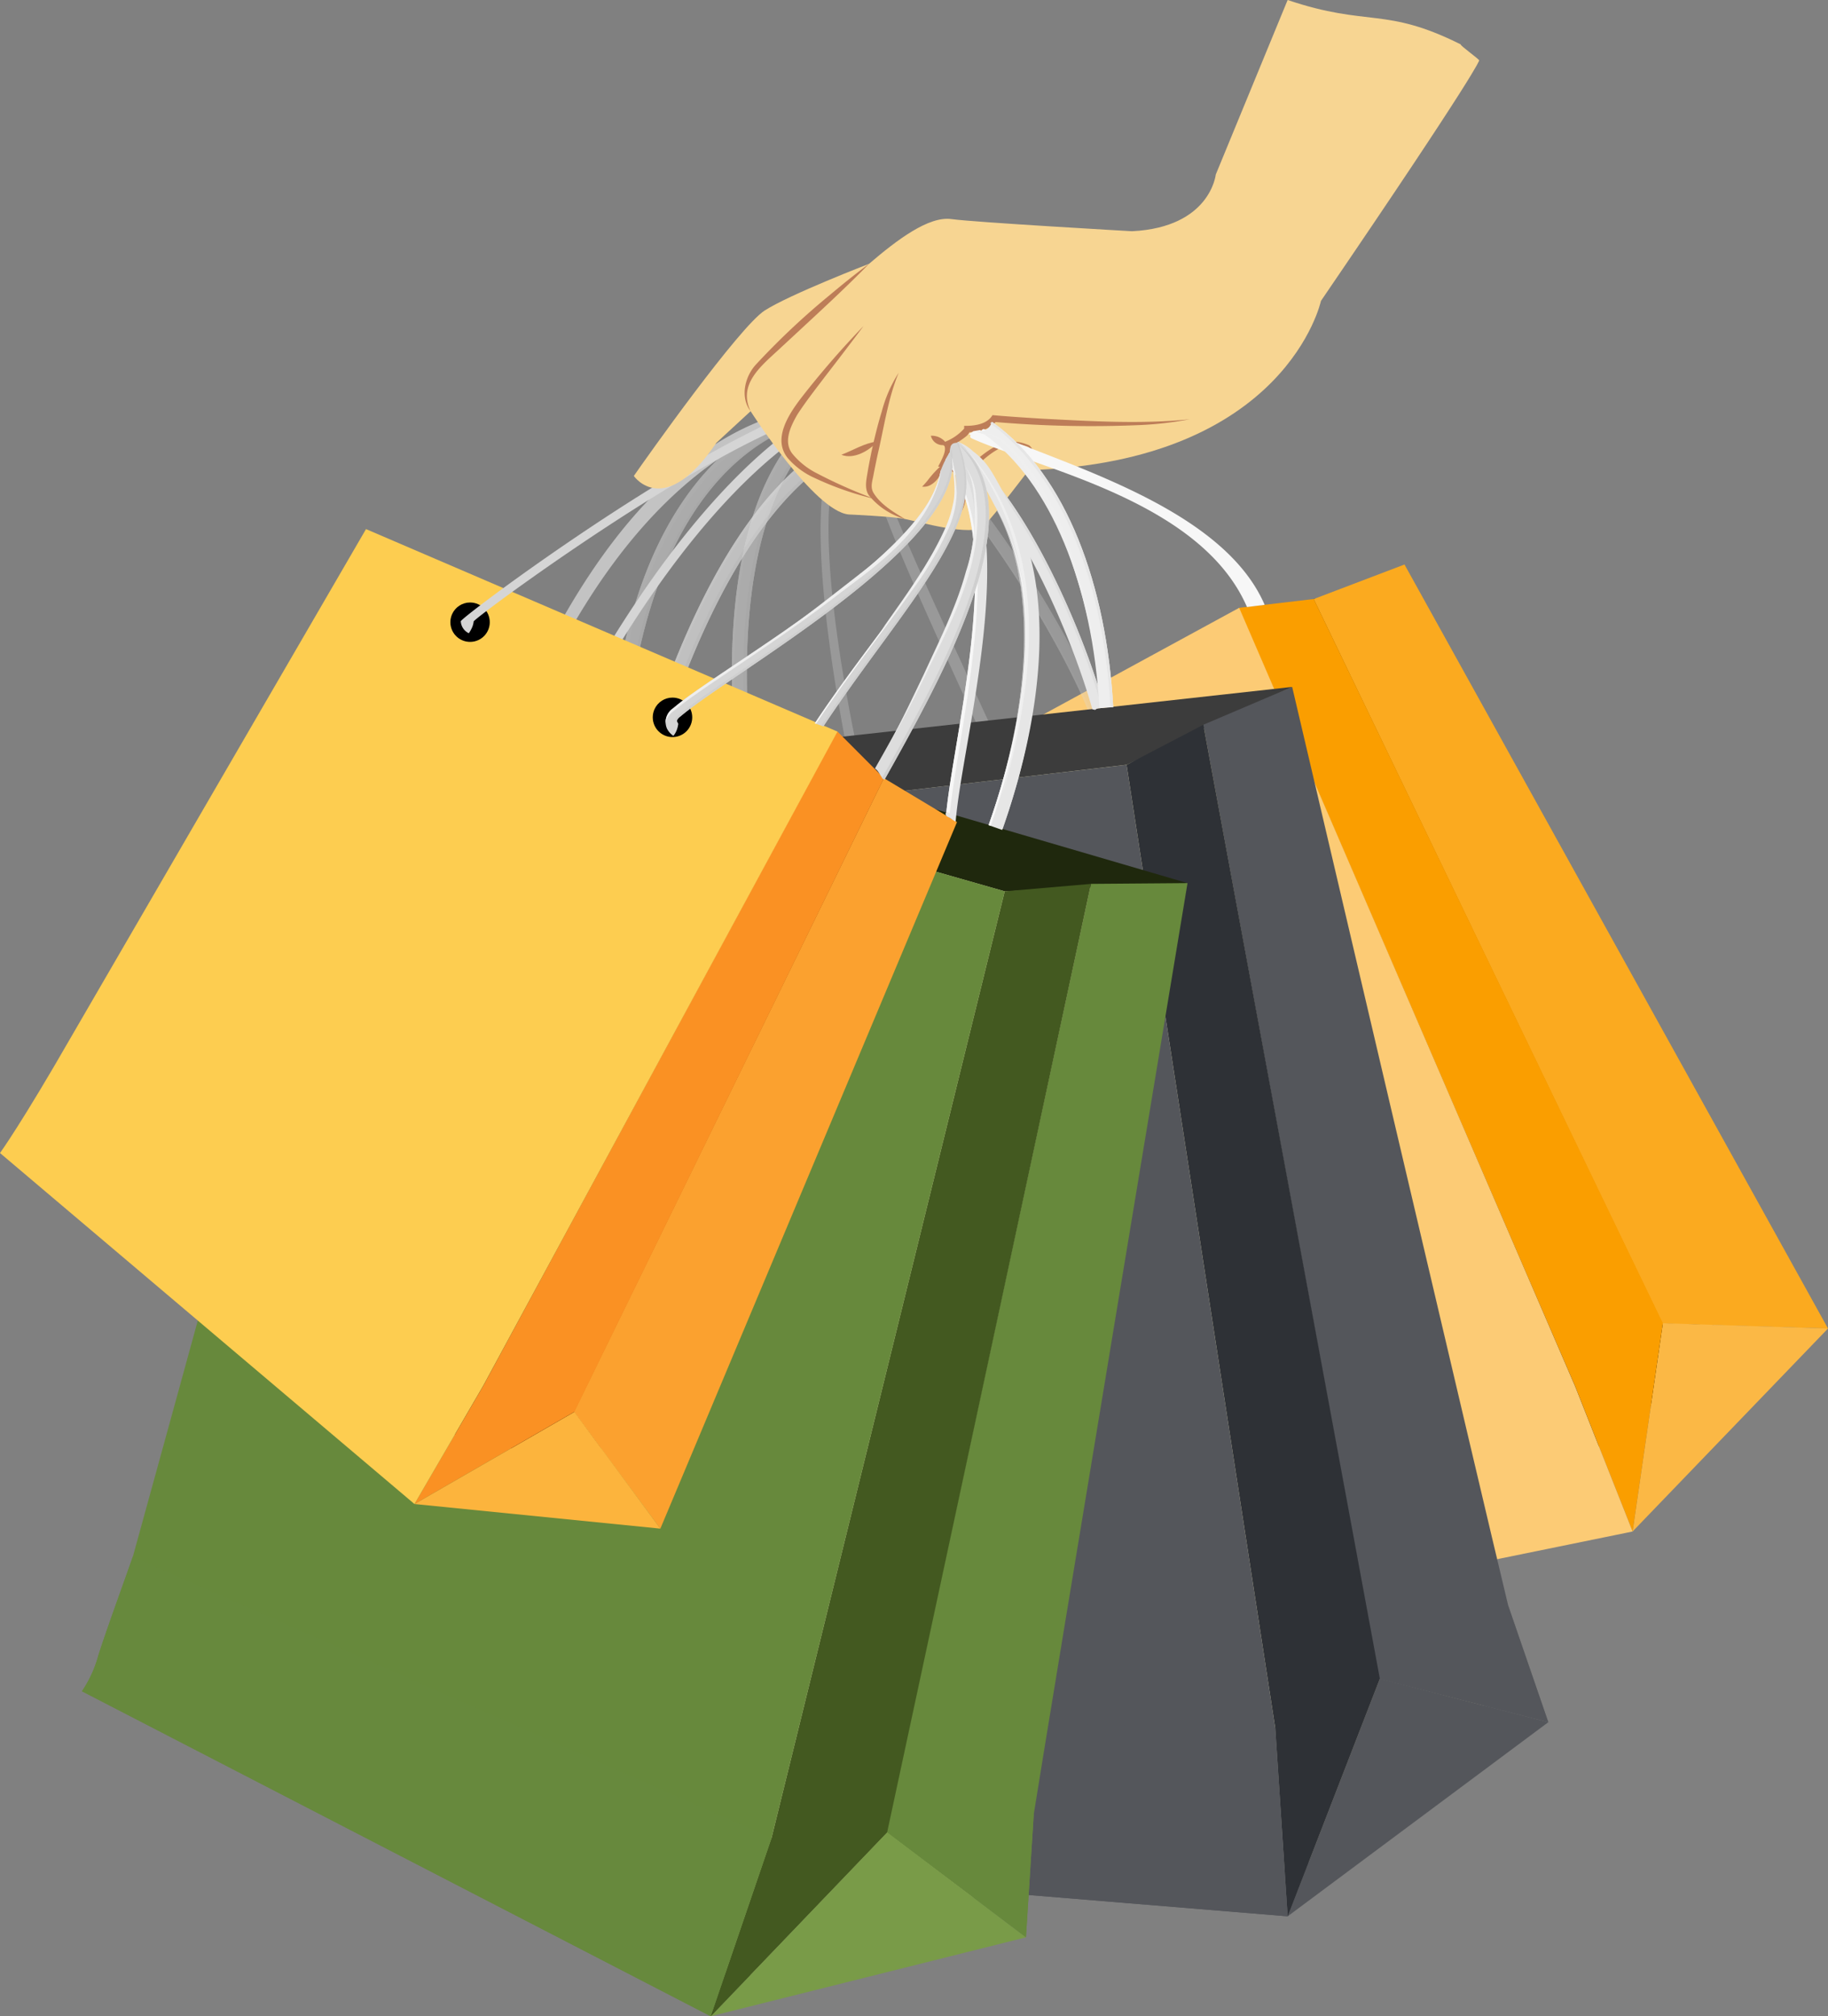 <svg xmlns="http://www.w3.org/2000/svg" xmlns:xlink="http://www.w3.org/1999/xlink" width="269.143" height="296.742" viewBox="0 0 269.143 296.742">
  <rect x="0" y="0" width="269.143" height="296.742" fill="#808080" stroke="none"/>
  <defs>
    <clipPath id="clip-path">
      <rect id="Rectangle_72" data-name="Rectangle 72" width="269.143" height="296.742" fill="rgba(0,0,0,0)"/>
    </clipPath>
    <clipPath id="clip-path-3">
      <rect id="Rectangle_23" data-name="Rectangle 23" width="21.106" height="51.722" fill="rgba(0,0,0,0)"/>
    </clipPath>
    <clipPath id="clip-path-4">
      <path id="Path_112" data-name="Path 112" d="M392.785,178.26l-10.9,1.1-13.548,8.67,51.748,118.951L438.5,292.617l5.621-15.691Z" transform="translate(-368.333 -178.26)" fill="rgba(0,0,0,0)"/>
    </clipPath>
    <linearGradient id="linear-gradient" x1="-1.219" y1="1.474" x2="-1.216" y2="1.474" gradientUnits="objectBoundingBox">
      <stop offset="0"/>
      <stop offset="1"/>
    </linearGradient>
    <clipPath id="clip-path-6">
      <path id="Path_117" data-name="Path 117" d="M329.705,218.283a3.311,3.311,0,1,0,1.509-.366,3.31,3.31,0,0,0-1.509.366" transform="translate(-327.901 -217.917)" fill="rgba(0,0,0,0)"/>
    </clipPath>
    <linearGradient id="linear-gradient-2" x1="-15.278" y1="18.634" x2="-15.231" y2="18.634" gradientUnits="objectBoundingBox">
      <stop offset="0" stop-color="#ad86db"/>
      <stop offset="0.168" stop-color="#010607"/>
      <stop offset="0.264" stop-color="#cf1922"/>
      <stop offset="0.396" stop-color="#d0202a"/>
      <stop offset="0.542" stop-color="#cb040f"/>
      <stop offset="0.626" stop-color="#ca020d"/>
      <stop offset="0.718" stop-color="#a67ad8"/>
      <stop offset="0.791" stop-color="#ad86db"/>
      <stop offset="1"/>
    </linearGradient>
    <clipPath id="clip-path-7">
      <path id="Path_118" data-name="Path 118" d="M329.843,218.467a3.215,3.215,0,1,0,1.47-.357,3.215,3.215,0,0,0-1.47.357" transform="translate(-328.09 -218.11)" fill="rgba(0,0,0,0)"/>
    </clipPath>
    <linearGradient id="linear-gradient-3" x1="-15.739" y1="19.165" x2="-15.69" y2="19.165" gradientUnits="objectBoundingBox">
      <stop offset="0" stop-color="#fff"/>
      <stop offset="0.168" stop-color="#030c0d"/>
      <stop offset="0.264" stop-color="#a67ad8"/>
      <stop offset="0.396" stop-color="#b18adc"/>
      <stop offset="0.542" stop-color="#925dcf"/>
      <stop offset="0.626" stop-color="#d53740"/>
      <stop offset="0.718" stop-color="#cf805d"/>
      <stop offset="0.791" stop-color="#fff"/>
      <stop offset="1"/>
    </linearGradient>
    <clipPath id="clip-path-8">
      <path id="Path_119" data-name="Path 119" d="M330.131,218.888a3,3,0,1,0,1.369-.332,3.011,3.011,0,0,0-1.369.332" transform="translate(-328.49 -218.556)" fill="rgba(0,0,0,0)"/>
    </clipPath>
    <linearGradient id="linear-gradient-4" x1="-17.549" y1="21.56" x2="-17.495" y2="21.56" xlink:href="#linear-gradient-3"/>
    <clipPath id="clip-path-9">
      <path id="Path_120" data-name="Path 120" d="M330.432,219.22a2.822,2.822,0,1,0,1.29-.314,2.829,2.829,0,0,0-1.29.314" transform="translate(-328.89 -218.906)" fill="rgba(0,0,0,0)"/>
    </clipPath>
    <linearGradient id="linear-gradient-5" x1="-19.233" y1="23.658" x2="-19.174" y2="23.658" xlink:href="#linear-gradient"/>
    <clipPath id="clip-path-10">
      <path id="Path_121" data-name="Path 121" d="M261.008,252.747a3.312,3.312,0,1,0,1.509-.366,3.307,3.307,0,0,0-1.509.366" transform="translate(-259.204 -252.381)" fill="rgba(0,0,0,0)"/>
    </clipPath>
    <linearGradient id="linear-gradient-6" x1="-12.038" y1="16.999" x2="-11.991" y2="16.999" xlink:href="#linear-gradient-2"/>
    <clipPath id="clip-path-11">
      <path id="Path_122" data-name="Path 122" d="M261.148,252.931a3.217,3.217,0,1,0,1.468-.356,3.215,3.215,0,0,0-1.468.356" transform="translate(-259.394 -252.575)" fill="rgba(0,0,0,0)"/>
    </clipPath>
    <linearGradient id="linear-gradient-7" x1="-12.405" y1="17.482" x2="-12.356" y2="17.482" xlink:href="#linear-gradient-3"/>
    <clipPath id="clip-path-12">
      <path id="Path_123" data-name="Path 123" d="M261.435,253.353a3.006,3.006,0,1,0,1.369-.332,3.011,3.011,0,0,0-1.369.332" transform="translate(-259.795 -253.021)" fill="rgba(0,0,0,0)"/>
    </clipPath>
    <linearGradient id="linear-gradient-8" x1="-13.845" y1="19.663" x2="-13.791" y2="19.663" xlink:href="#linear-gradient-3"/>
    <clipPath id="clip-path-13">
      <path id="Path_124" data-name="Path 124" d="M261.735,253.683a2.822,2.822,0,1,0,1.29-.314,2.83,2.83,0,0,0-1.29.314" transform="translate(-260.194 -253.369)" fill="rgba(0,0,0,0)"/>
    </clipPath>
    <linearGradient id="linear-gradient-9" x1="-15.181" y1="21.568" x2="-15.122" y2="21.568" xlink:href="#linear-gradient"/>
    <clipPath id="clip-path-15">
      <rect id="Rectangle_35" data-name="Rectangle 35" width="45.161" height="65.702" fill="rgba(0,0,0,0)"/>
    </clipPath>
    <clipPath id="clip-path-16">
      <rect id="Rectangle_36" data-name="Rectangle 36" width="38.672" height="52.3" fill="rgba(0,0,0,0)"/>
    </clipPath>
    <clipPath id="clip-path-17">
      <path id="Path_133" data-name="Path 133" d="M184.116,226.963l.478,2.934L185.8,374.641l99.6,10.34,27.39-24.422L276.373,214.051Z" transform="translate(-184.116 -214.051)" fill="rgba(0,0,0,0)"/>
    </clipPath>
    <linearGradient id="linear-gradient-10" x1="-0.62" y1="1.101" x2="-0.616" y2="1.101" gradientUnits="objectBoundingBox">
      <stop offset="0" stop-color="#b7ad70"/>
      <stop offset="1" stop-color="#d5cea6"/>
    </linearGradient>
    <clipPath id="clip-path-19">
      <path id="Path_142" data-name="Path 142" d="M287.221,248.141a2.387,2.387,0,1,0,.583-.072,2.385,2.385,0,0,0-.583.072" transform="translate(-285.413 -248.069)" fill="rgba(0,0,0,0)"/>
    </clipPath>
    <linearGradient id="linear-gradient-11" x1="-19.842" y1="25.736" x2="-19.772" y2="25.736" gradientUnits="objectBoundingBox">
      <stop offset="0" stop-color="#6b91a3"/>
      <stop offset="0.168" stop-color="#010607"/>
      <stop offset="0.264" stop-color="#264a56"/>
      <stop offset="0.396" stop-color="#2d525f"/>
      <stop offset="0.542" stop-color="#1a3a43"/>
      <stop offset="0.626" stop-color="#183740"/>
      <stop offset="0.718" stop-color="#5e8597"/>
      <stop offset="0.791" stop-color="#6b91a3"/>
      <stop offset="1"/>
    </linearGradient>
    <clipPath id="clip-path-20">
      <path id="Path_143" data-name="Path 143" d="M287.307,248.278a2.318,2.318,0,1,0,.567-.07,2.318,2.318,0,0,0-.567.07" transform="translate(-285.55 -248.208)" fill="rgba(0,0,0,0)"/>
    </clipPath>
    <linearGradient id="linear-gradient-12" x1="-20.44" y1="26.478" x2="-20.367" y2="26.478" gradientUnits="objectBoundingBox">
      <stop offset="0" stop-color="#fff"/>
      <stop offset="0.168" stop-color="#030c0d"/>
      <stop offset="0.264" stop-color="#5f8698"/>
      <stop offset="0.396" stop-color="#7095a8"/>
      <stop offset="0.542" stop-color="#416979"/>
      <stop offset="0.626" stop-color="#3e6575"/>
      <stop offset="0.718" stop-color="#e3eef4"/>
      <stop offset="0.791" stop-color="#fff"/>
      <stop offset="1"/>
    </linearGradient>
    <clipPath id="clip-path-21">
      <path id="Path_144" data-name="Path 144" d="M287.479,248.59a2.165,2.165,0,1,0,.528-.065,2.169,2.169,0,0,0-.528.065" transform="translate(-285.835 -248.525)" fill="rgba(0,0,0,0)"/>
    </clipPath>
    <linearGradient id="linear-gradient-13" x1="-24.139" y1="31.473" x2="-24.054" y2="31.473" xlink:href="#linear-gradient-12"/>
    <clipPath id="clip-path-23">
      <path id="Path_146" data-name="Path 146" d="M187.826,264.339a2.387,2.387,0,1,0,.583-.072,2.386,2.386,0,0,0-.583.072" transform="translate(-186.019 -264.267)" fill="rgba(0,0,0,0)"/>
    </clipPath>
    <linearGradient id="linear-gradient-14" x1="-12.877" y1="24.582" x2="-12.807" y2="24.582" xlink:href="#linear-gradient-11"/>
    <clipPath id="clip-path-24">
      <path id="Path_147" data-name="Path 147" d="M187.913,264.476a2.319,2.319,0,1,0,.568-.07,2.344,2.344,0,0,0-.568.07" transform="translate(-186.158 -264.406)" fill="rgba(0,0,0,0)"/>
    </clipPath>
    <linearGradient id="linear-gradient-15" x1="-13.271" y1="25.291" x2="-13.199" y2="25.291" xlink:href="#linear-gradient-12"/>
    <clipPath id="clip-path-25">
      <path id="Path_148" data-name="Path 148" d="M188.085,264.787a2.164,2.164,0,1,0,.528-.065,2.171,2.171,0,0,0-.528.065" transform="translate(-186.439 -264.722)" fill="rgba(0,0,0,0)"/>
    </clipPath>
    <linearGradient id="linear-gradient-16" x1="-15.7" y1="30.054" x2="-15.615" y2="30.054" xlink:href="#linear-gradient-12"/>
    <clipPath id="clip-path-27">
      <rect id="Rectangle_47" data-name="Rectangle 47" width="43.665" height="73.995" fill="rgba(0,0,0,0)"/>
    </clipPath>
    <clipPath id="clip-path-28">
      <rect id="Rectangle_48" data-name="Rectangle 48" width="57.163" height="59.369" fill="rgba(0,0,0,0)"/>
    </clipPath>
    <clipPath id="clip-path-29">
      <path id="Path_158" data-name="Path 158" d="M96.934,220.92,42.379,354.995l87.961,47.851,34.677-12.008,22.73-149.245L97.621,218.028Z" transform="translate(-42.379 -218.028)" fill="rgba(0,0,0,0)"/>
    </clipPath>
    <linearGradient id="linear-gradient-17" x1="0.081" y1="0.992" x2="0.083" y2="0.992" xlink:href="#linear-gradient-10"/>
    <clipPath id="clip-path-31">
      <path id="Path_167" data-name="Path 167" d="M243.859,267.522a2.388,2.388,0,1,0,2.715-2.007,2.412,2.412,0,0,0-.358-.027,2.384,2.384,0,0,0-2.357,2.034" transform="translate(-243.831 -265.488)" fill="rgba(0,0,0,0)"/>
    </clipPath>
    <linearGradient id="linear-gradient-18" x1="-21.785" y1="31.594" x2="-21.696" y2="31.594" xlink:href="#linear-gradient-11"/>
    <clipPath id="clip-path-32">
      <path id="Path_168" data-name="Path 168" d="M243.994,267.6a2.315,2.315,0,1,0,2.288-1.975,2.32,2.32,0,0,0-2.288,1.975" transform="translate(-243.968 -265.627)" fill="rgba(0,0,0,0)"/>
    </clipPath>
    <linearGradient id="linear-gradient-19" x1="-22.431" y1="32.501" x2="-22.339" y2="32.501" xlink:href="#linear-gradient-12"/>
    <clipPath id="clip-path-33">
      <path id="Path_169" data-name="Path 169" d="M244.275,267.779a2.169,2.169,0,1,0,2.142-1.845,2.17,2.17,0,0,0-2.142,1.845" transform="translate(-244.251 -265.934)" fill="rgba(0,0,0,0)"/>
    </clipPath>
    <linearGradient id="linear-gradient-20" x1="-23.167" y1="31.788" x2="-23.071" y2="31.788" xlink:href="#linear-gradient-12"/>
    <clipPath id="clip-path-35">
      <path id="Path_171" data-name="Path 171" d="M145.878,244.247a2.388,2.388,0,1,0,2.715-2.007,2.453,2.453,0,0,0-.357-.026,2.386,2.386,0,0,0-2.358,2.034" transform="translate(-145.851 -242.213)" fill="rgba(0,0,0,0)"/>
    </clipPath>
    <linearGradient id="linear-gradient-21" x1="-13.009" y1="33.745" x2="-12.919" y2="33.745" xlink:href="#linear-gradient-11"/>
    <clipPath id="clip-path-36">
      <path id="Path_172" data-name="Path 172" d="M146.016,244.326a2.32,2.32,0,1,0,2.638-1.949,2.364,2.364,0,0,0-.35-.026,2.317,2.317,0,0,0-2.288,1.975" transform="translate(-145.989 -242.351)" fill="rgba(0,0,0,0)"/>
    </clipPath>
    <linearGradient id="linear-gradient-22" x1="-13.397" y1="34.71" x2="-13.304" y2="34.71" xlink:href="#linear-gradient-12"/>
    <clipPath id="clip-path-37">
      <path id="Path_173" data-name="Path 173" d="M146.294,244.5a2.171,2.171,0,1,0,2.144-1.844,2.171,2.171,0,0,0-2.144,1.844" transform="translate(-146.27 -242.659)" fill="rgba(0,0,0,0)"/>
    </clipPath>
    <linearGradient id="linear-gradient-23" x1="-13.844" y1="33.949" x2="-13.749" y2="33.949" xlink:href="#linear-gradient-12"/>
    <clipPath id="clip-path-39">
      <rect id="Rectangle_59" data-name="Rectangle 59" width="66.377" height="61.144" fill="rgba(0,0,0,0)"/>
    </clipPath>
    <clipPath id="clip-path-40">
      <path id="Path_178" data-name="Path 178" d="M128.815,325.241l19.9,4.9,13.865-4.639,40.158-88.92-6.677-6.918-13.327-4.635Z" transform="translate(-128.815 -225.034)" fill="rgba(0,0,0,0)"/>
    </clipPath>
    <linearGradient id="linear-gradient-24" x1="-0.291" y1="1.714" x2="-0.287" y2="1.714" xlink:href="#linear-gradient"/>
    <clipPath id="clip-path-42">
      <path id="Path_183" data-name="Path 183" d="M197.059,211.925a2.906,2.906,0,1,0,2.642-1.694,2.9,2.9,0,0,0-2.642,1.694" transform="translate(-196.793 -210.231)" fill="rgba(0,0,0,0)"/>
    </clipPath>
    <linearGradient id="linear-gradient-25" x1="-12.761" y1="25.048" x2="-12.696" y2="25.048" gradientUnits="objectBoundingBox">
      <stop offset="0" stop-color="#ad85db"/>
      <stop offset="0.168" stop-color="#010607"/>
      <stop offset="0.264" stop-color="#a2a2a2"/>
      <stop offset="0.396" stop-color="#a5a5a5"/>
      <stop offset="0.542" stop-color="#9a9a9a"/>
      <stop offset="0.626" stop-color="#999"/>
      <stop offset="0.718" stop-color="#a67ad7"/>
      <stop offset="0.791" stop-color="#ad85db"/>
      <stop offset="1"/>
    </linearGradient>
    <clipPath id="clip-path-43">
      <path id="Path_184" data-name="Path 184" d="M197.219,212.044a2.818,2.818,0,1,0,2.565-1.647,2.825,2.825,0,0,0-2.565,1.647" transform="translate(-196.961 -210.397)" fill="rgba(0,0,0,0)"/>
    </clipPath>
    <linearGradient id="linear-gradient-26" x1="-13.145" y1="25.763" x2="-13.077" y2="25.763" gradientUnits="objectBoundingBox">
      <stop offset="0" stop-color="#fff"/>
      <stop offset="0.168" stop-color="#030c0d"/>
      <stop offset="0.264" stop-color="#a67ad7"/>
      <stop offset="0.396" stop-color="#b08adc"/>
      <stop offset="0.542" stop-color="#925dcf"/>
      <stop offset="0.626" stop-color="#aeaeae"/>
      <stop offset="0.718" stop-color="#cf805d"/>
      <stop offset="0.791" stop-color="#fff"/>
      <stop offset="1"/>
    </linearGradient>
    <clipPath id="clip-path-44">
      <path id="Path_185" data-name="Path 185" d="M197.551,212.3a2.639,2.639,0,1,0,2.4-1.537,2.641,2.641,0,0,0-2.4,1.537" transform="translate(-197.31 -210.763)" fill="rgba(0,0,0,0)"/>
    </clipPath>
    <linearGradient id="linear-gradient-27" x1="-12.451" y1="24.905" x2="-12.387" y2="24.905" xlink:href="#linear-gradient-26"/>
    <clipPath id="clip-path-45">
      <path id="Path_186" data-name="Path 186" d="M197.888,212.544a2.478,2.478,0,1,0,2.256-1.446,2.481,2.481,0,0,0-2.256,1.446" transform="translate(-197.661 -211.098)" fill="rgba(0,0,0,0)"/>
    </clipPath>
    <linearGradient id="linear-gradient-28" x1="-12.869" y1="25.836" x2="-12.803" y2="25.836" xlink:href="#linear-gradient"/>
    <clipPath id="clip-path-46">
      <path id="Path_187" data-name="Path 187" d="M136.034,183.271a2.9,2.9,0,1,0,2.64-1.7,2.9,2.9,0,0,0-2.64,1.7" transform="translate(-135.767 -181.575)" fill="rgba(0,0,0,0)"/>
    </clipPath>
    <linearGradient id="linear-gradient-29" x1="-8.768" y1="26.853" x2="-8.703" y2="26.853" xlink:href="#linear-gradient-25"/>
    <clipPath id="clip-path-47">
      <path id="Path_188" data-name="Path 188" d="M136.192,183.389a2.818,2.818,0,1,0,2.565-1.647,2.824,2.824,0,0,0-2.565,1.647" transform="translate(-135.933 -181.742)" fill="rgba(0,0,0,0)"/>
    </clipPath>
    <linearGradient id="linear-gradient-30" x1="-9.038" y1="27.616" x2="-8.97" y2="27.616" xlink:href="#linear-gradient-26"/>
    <clipPath id="clip-path-48">
      <path id="Path_189" data-name="Path 189" d="M136.524,183.646a2.64,2.64,0,1,0,2.4-1.537,2.64,2.64,0,0,0-2.4,1.537" transform="translate(-136.283 -182.109)" fill="rgba(0,0,0,0)"/>
    </clipPath>
    <linearGradient id="linear-gradient-31" x1="-8.553" y1="26.695" x2="-8.489" y2="26.695" xlink:href="#linear-gradient-26"/>
    <clipPath id="clip-path-49">
      <path id="Path_190" data-name="Path 190" d="M136.861,183.89a2.48,2.48,0,1,0,2.257-1.446,2.48,2.48,0,0,0-2.257,1.446" transform="translate(-136.633 -182.444)" fill="rgba(0,0,0,0)"/>
    </clipPath>
    <linearGradient id="linear-gradient-32" x1="-8.844" y1="27.691" x2="-8.778" y2="27.691" xlink:href="#linear-gradient"/>
  </defs>
  <g id="Group_142" data-name="Group 142" clip-path="url(#clip-path)">
    <g id="Group_42" data-name="Group 42">
      <g id="Group_41" data-name="Group 41" clip-path="url(#clip-path)">
        <g id="Group_40" data-name="Group 40" transform="translate(127.265 61.109)" opacity="0.3">
          <g id="Group_39" data-name="Group 39">
            <g id="Group_38" data-name="Group 38" clip-path="url(#clip-path-3)">
              <path id="Path_111" data-name="Path 111" d="M263.015,126.9c.243-.063.487-.12.732-.174a7.462,7.462,0,0,1-.3-1.6c-.38.068-.76.142-1.139.227-5.619,1.247,3.175,19.7,17.7,51.5l1.687-.5C267.677,145.664,258.79,128,263.015,126.9" transform="translate(-260.594 -125.129)" fill="#d5d5d5"/>
            </g>
          </g>
        </g>
      </g>
    </g>
    <g id="Group_44" data-name="Group 44" transform="translate(179.881 87.056)">
      <g id="Group_43" data-name="Group 43" clip-path="url(#clip-path-4)">
        <rect id="Rectangle_25" data-name="Rectangle 25" width="126.652" height="149.175" transform="translate(-52.709 27.427) rotate(-27.49)" fill="url(#linear-gradient)"/>
      </g>
    </g>
    <path id="Path_113" data-name="Path 113" d="M396.029,175.21l51.357,106.632,24.38.721L409.411,170.119Z" transform="translate(-202.623 -87.039)" fill="#fbaa1f"/>
    <path id="Path_114" data-name="Path 114" d="M492.2,429.42l28.769-29.873-24.316-.782Z" transform="translate(-251.829 -204.022)" fill="#fbb845"/>
    <path id="Path_115" data-name="Path 115" d="M386.931,185.561l-2.432-5.042-10.982,1.294-.066.046L423,296.421l8.447,21.337L435.9,287.1Z" transform="translate(-191.071 -92.36)" fill="#fa9e00"/>
    <g id="Group_46" data-name="Group 46">
      <g id="Group_45" data-name="Group 45" clip-path="url(#clip-path)">
        <path id="Path_116" data-name="Path 116" d="M218.72,224.344l75.633-41.171,49.479,114.606,8.447,21.337-89.3,18.242s-1.626-5.81-8-21.632c-1.14-2.829-36.261-91.381-36.261-91.381" transform="translate(-111.905 -93.718)" fill="#fccb75"/>
      </g>
    </g>
    <g id="Group_48" data-name="Group 48" transform="translate(160.135 106.423)">
      <g id="Group_47" data-name="Group 47" clip-path="url(#clip-path-6)">
        <rect id="Rectangle_27" data-name="Rectangle 27" width="10.359" height="10.299" transform="translate(-3.96 2.901) rotate(-39.727)" fill="url(#linear-gradient-2)"/>
      </g>
    </g>
    <g id="Group_50" data-name="Group 50" transform="translate(160.227 106.517)">
      <g id="Group_49" data-name="Group 49" clip-path="url(#clip-path-7)">
        <rect id="Rectangle_28" data-name="Rectangle 28" width="10.065" height="10.006" transform="matrix(0.769, -0.639, 0.639, 0.769, -3.848, 2.818)" fill="url(#linear-gradient-3)"/>
      </g>
    </g>
    <g id="Group_52" data-name="Group 52" transform="translate(160.423 106.735)">
      <g id="Group_51" data-name="Group 51" clip-path="url(#clip-path-8)">
        <rect id="Rectangle_29" data-name="Rectangle 29" width="9.055" height="8.87" transform="translate(-3.041 1.341) rotate(-27.134)" fill="url(#linear-gradient-4)"/>
      </g>
    </g>
    <g id="Group_54" data-name="Group 54" transform="translate(160.618 106.906)">
      <g id="Group_53" data-name="Group 53" clip-path="url(#clip-path-9)">
        <rect id="Rectangle_30" data-name="Rectangle 30" width="8.283" height="8.066" transform="translate(-2.531 0.875) rotate(-22.321)" fill="url(#linear-gradient-5)"/>
      </g>
    </g>
    <g id="Group_56" data-name="Group 56" transform="translate(126.586 123.254)">
      <g id="Group_55" data-name="Group 55" clip-path="url(#clip-path-10)">
        <rect id="Rectangle_31" data-name="Rectangle 31" width="10.36" height="10.299" transform="matrix(0.769, -0.639, 0.639, 0.769, -3.961, 2.9)" fill="url(#linear-gradient-6)"/>
      </g>
    </g>
    <g id="Group_58" data-name="Group 58" transform="translate(126.679 123.349)">
      <g id="Group_57" data-name="Group 57" clip-path="url(#clip-path-11)">
        <rect id="Rectangle_32" data-name="Rectangle 32" width="10.066" height="10.007" transform="translate(-3.848 2.818) rotate(-39.727)" fill="url(#linear-gradient-7)"/>
      </g>
    </g>
    <g id="Group_60" data-name="Group 60" transform="translate(126.874 123.566)">
      <g id="Group_59" data-name="Group 59" clip-path="url(#clip-path-12)">
        <rect id="Rectangle_33" data-name="Rectangle 33" width="9.054" height="8.869" transform="matrix(0.89, -0.456, 0.456, 0.89, -3.042, 1.34)" fill="url(#linear-gradient-8)"/>
      </g>
    </g>
    <g id="Group_62" data-name="Group 62" transform="translate(127.07 123.736)">
      <g id="Group_61" data-name="Group 61" clip-path="url(#clip-path-13)">
        <rect id="Rectangle_34" data-name="Rectangle 34" width="8.284" height="8.067" transform="translate(-2.532 0.875) rotate(-22.321)" fill="url(#linear-gradient-9)"/>
      </g>
    </g>
    <g id="Group_70" data-name="Group 70">
      <g id="Group_69" data-name="Group 69" clip-path="url(#clip-path)">
        <g id="Group_65" data-name="Group 65" transform="translate(120.819 62.421)" opacity="0.3">
          <g id="Group_64" data-name="Group 64">
            <g id="Group_63" data-name="Group 63" clip-path="url(#clip-path-15)">
              <path id="Path_125" data-name="Path 125" d="M292.064,179.387a3.925,3.925,0,0,0-.6-.588,1.626,1.626,0,0,1-.253-.02c-.189-.031-.474-.079-.49-.7l-.013-.531c-.229-9.126-18.485-39.46-29.022-47.43A11.462,11.462,0,0,0,253.259,128c-14.053,1.416,1.483,64.9,2.125,65.229a2.9,2.9,0,0,0,2.412.144,4.186,4.186,0,0,0-.432-.833,2.977,2.977,0,0,0-.615-.652c-.511.06-15.9-60.441-3.138-62.261a8.88,8.88,0,0,1,6.931,1.739c9.872,7.467,28.113,37.225,28.338,46.161l.014.532a2.31,2.31,0,0,0,2.055,2.344,4.014,4.014,0,0,0,1.607-.078,2.488,2.488,0,0,0-.492-.932" transform="translate(-247.395 -127.866)" fill="#d5d5d5"/>
              <path id="Path_126" data-name="Path 126" d="M295.157,178.749a1.633,1.633,0,0,1-.252-.021c-.188-.031-.474-.079-.49-.7l-.013-.532c-.229-9.125-18.485-39.46-29.021-47.43a10.94,10.94,0,0,0-8.431-2.121,19.374,19.374,0,0,0-2.341.488,19.431,19.431,0,0,1,1.97-.392,10.939,10.939,0,0,1,8.431,2.121c10.536,7.97,28.792,38.3,29.021,47.43l.014.53c.015.622.3.67.489.7a5.217,5.217,0,0,0,.624-.076" transform="translate(-251.085 -127.816)" fill="#cfcfcf"/>
              <path id="Path_127" data-name="Path 127" d="M302.754,181.7l-.013-.532c-.225-8.936-18.465-38.695-28.339-46.162q-.366-.277-.742-.511c.106.076.214.15.321.231,9.872,7.467,28.113,37.225,28.338,46.162l.014.531a2.282,2.282,0,0,0,1.23,2.078,2.344,2.344,0,0,1-.808-1.8" transform="translate(-260.833 -131.235)" fill="#dadada"/>
            </g>
          </g>
        </g>
        <g id="Group_68" data-name="Group 68" transform="translate(107.756 57.424)" opacity="0.5">
          <g id="Group_67" data-name="Group 67">
            <g id="Group_66" data-name="Group 66" clip-path="url(#clip-path-16)">
              <path id="Path_128" data-name="Path 128" d="M242.74,119.452a22.581,22.581,0,0,1,6.863.538q.834-.758,1.711-1.462a25,25,0,0,0-8.717-.876c-12.292.869-24.442,15.243-21.509,52.232l2.194-.155c-2.83-35.7,8.741-49.52,19.459-50.278" transform="translate(-220.645 -117.585)" fill="#d5d5d5"/>
              <path id="Path_129" data-name="Path 129" d="M274.113,118.661l.162-.133a25,25,0,0,0-8.717-.876l-.035,0a24.847,24.847,0,0,1,8.59,1" transform="translate(-243.607 -117.585)" fill="#cfcfcf"/>
              <path id="Path_130" data-name="Path 130" d="M244.485,121.414c-.157.008-.313.013-.469.023-10.719.758-22.289,14.577-19.459,50.278l.5-.027c-2.826-35.662,8.716-49.489,19.424-50.275" transform="translate(-222.426 -119.544)" fill="#cfcfcf"/>
              <path id="Path_131" data-name="Path 131" d="M242.952,117.914a25.086,25.086,0,0,1,8.21.74l.153-.126a24.988,24.988,0,0,0-8.717-.876c-12.292.869-24.442,15.243-21.509,52.232l.333-.023c-2.848-36.776,9.271-51.081,21.531-51.948" transform="translate(-220.646 -117.585)" fill="#dadada"/>
              <path id="Path_132" data-name="Path 132" d="M294.733,124.747c-.09-.066-.178-.137-.268-.2a26,26,0,0,0-4.508-2.6l-.091.065a25.794,25.794,0,0,1,4.867,2.739" transform="translate(-256.061 -119.815)" fill="#dadada"/>
            </g>
          </g>
        </g>
      </g>
    </g>
    <g id="Group_72" data-name="Group 72" transform="translate(89.916 104.535)">
      <g id="Group_71" data-name="Group 71" clip-path="url(#clip-path-17)">
        <rect id="Rectangle_38" data-name="Rectangle 38" width="137.751" height="177.653" transform="translate(-9.251 0.502) rotate(-3.107)" fill="url(#linear-gradient-10)"/>
      </g>
    </g>
    <g id="Group_74" data-name="Group 74">
      <g id="Group_73" data-name="Group 73" clip-path="url(#clip-path)">
        <path id="Path_134" data-name="Path 134" d="M434.9,483.915l-18.912,10.719,24.808,6.423Z" transform="translate(-212.834 -247.588)" fill="#666"/>
        <path id="Path_135" data-name="Path 135" d="M384.483,513.215l1.817,27.642,13.569-34.994Z" transform="translate(-196.715 -258.818)" fill="#4d4d4d"/>
        <path id="Path_136" data-name="Path 136" d="M262.114,207.007,155.5,218.8l.886,5.436-15.93,5.632,97.271-11.4Z" transform="translate(-71.864 -105.912)" fill="#3c3c3c"/>
        <path id="Path_137" data-name="Path 137" d="M407.676,342.231c-3.48-14.326-31.814-135.223-31.814-135.223l-13.08,5.571L388.676,353l24.9,6.372Z" transform="translate(-185.612 -105.913)" fill="#54565b"/>
        <path id="Path_138" data-name="Path 138" d="M388.2,540.857h0l38.377-28.571-24.808-6.423Z" transform="translate(-198.619 -258.818)" fill="#54565b"/>
        <path id="Path_139" data-name="Path 139" d="M350.94,218.415l-11.3,5.9,21.9,141.826,1.817,27.642,13.569-34.994-8.817-47.632Z" transform="translate(-173.77 -111.749)" fill="#2e3136"/>
        <path id="Path_140" data-name="Path 140" d="M147.27,294.046c-3.364-25.844-6.6-52.2-6.6-52.2l97.17-11.355,21.9,141.826,1.817,27.642L157.707,391.41a17.611,17.611,0,0,0,.2-5.783c-.354-3.767-.835-14.969-.933-15.627-.054-.366-5.517-43.768-9.708-75.954" transform="translate(-71.97 -117.926)" fill="#54565b"/>
        <path id="Path_141" data-name="Path 141" d="M175.025,532.074a17.628,17.628,0,0,1-.2,5.783L278.669,546.4l-1.817-27.642L174.116,516.7c.136,1.823.579,11.848.909,15.37" transform="translate(-89.084 -264.364)" fill="#54565b"/>
      </g>
    </g>
    <g id="Group_76" data-name="Group 76" transform="translate(139.386 121.148)">
      <g id="Group_75" data-name="Group 75" clip-path="url(#clip-path-19)">
        <rect id="Rectangle_40" data-name="Rectangle 40" width="6.969" height="6.858" transform="matrix(0.894, -0.449, 0.449, 0.894, -2.265, 1.012)" fill="url(#linear-gradient-11)"/>
      </g>
    </g>
    <g id="Group_78" data-name="Group 78" transform="translate(139.452 121.216)">
      <g id="Group_77" data-name="Group 77" clip-path="url(#clip-path-20)">
        <rect id="Rectangle_41" data-name="Rectangle 41" width="6.771" height="6.662" transform="translate(-2.199 0.983) rotate(-26.663)" fill="url(#linear-gradient-12)"/>
      </g>
    </g>
    <g id="Group_80" data-name="Group 80" transform="translate(139.592 121.371)">
      <g id="Group_79" data-name="Group 79" clip-path="url(#clip-path-21)">
        <rect id="Rectangle_42" data-name="Rectangle 42" width="5.754" height="5.589" transform="matrix(0.97, -0.243, 0.243, 0.97, -1.3, 0.27)" fill="url(#linear-gradient-13)"/>
      </g>
    </g>
    <g id="Group_82" data-name="Group 82">
      <g id="Group_81" data-name="Group 81" clip-path="url(#clip-path)">
        <path id="Path_145" data-name="Path 145" d="M287.67,248.844a2.039,2.039,0,1,1-1.483,2.473,2.036,2.036,0,0,1,1.483-2.473" transform="translate(-146.392 -127.285)" fill="#333"/>
      </g>
    </g>
    <g id="Group_84" data-name="Group 84" transform="translate(90.845 129.059)">
      <g id="Group_83" data-name="Group 83" clip-path="url(#clip-path-23)">
        <rect id="Rectangle_44" data-name="Rectangle 44" width="6.969" height="6.858" transform="matrix(0.894, -0.449, 0.449, 0.894, -2.265, 1.012)" fill="url(#linear-gradient-14)"/>
      </g>
    </g>
    <g id="Group_86" data-name="Group 86" transform="translate(90.913 129.126)">
      <g id="Group_85" data-name="Group 85" clip-path="url(#clip-path-24)">
        <rect id="Rectangle_45" data-name="Rectangle 45" width="6.77" height="6.662" transform="translate(-2.2 0.983) rotate(-26.663)" fill="url(#linear-gradient-15)"/>
      </g>
    </g>
    <g id="Group_88" data-name="Group 88" transform="translate(91.05 129.281)">
      <g id="Group_87" data-name="Group 87" clip-path="url(#clip-path-25)">
        <rect id="Rectangle_46" data-name="Rectangle 46" width="5.754" height="5.589" transform="translate(-1.3 0.27) rotate(-14.07)" fill="url(#linear-gradient-16)"/>
      </g>
    </g>
    <g id="Group_96" data-name="Group 96">
      <g id="Group_95" data-name="Group 95" clip-path="url(#clip-path)">
        <path id="Path_149" data-name="Path 149" d="M188.276,265.042a2.039,2.039,0,1,1-1.483,2.473,2.036,2.036,0,0,1,1.483-2.473" transform="translate(-95.539 -135.573)" fill="#333"/>
        <g id="Group_91" data-name="Group 91" transform="translate(89.451 59.223)" opacity="0.5">
          <g id="Group_90" data-name="Group 90">
            <g id="Group_89" data-name="Group 89" clip-path="url(#clip-path-27)">
              <path id="Path_150" data-name="Path 150" d="M225.415,127.305q.683-.875,1.415-1.724a14.881,14.881,0,0,0-1.128-1.133,12.191,12.191,0,0,0-10.039-3.067c-4,.491-14.169,3-22.2,15.664-8.045,12.691-11.4,31.43-9.982,55.7a2.529,2.529,0,0,0,1.256,2.026,3.271,3.271,0,0,0,2.919.272,5.39,5.39,0,0,0-.441-1.1,3.516,3.516,0,0,0-.683-.874c-.628.061-.82-.363-.826-.458-2.808-47.907,14.524-67.156,30.222-69.086a9.9,9.9,0,0,1,8.254,2.515,13.619,13.619,0,0,1,1.233,1.273" transform="translate(-183.164 -121.268)" fill="#d5d5d5"/>
              <path id="Path_151" data-name="Path 151" d="M257.562,125.9c.092-.109.188-.215.281-.323a14.788,14.788,0,0,0-1.128-1.133,12.19,12.19,0,0,0-10.039-3.067,22.858,22.858,0,0,0-2.9.556,22.977,22.977,0,0,1,2.435-.443,12.19,12.19,0,0,1,10.038,3.067,15.159,15.159,0,0,1,1.308,1.343" transform="translate(-214.177 -121.268)" fill="#cfcfcf"/>
              <path id="Path_152" data-name="Path 152" d="M187.107,195.674c.006.1.2.519.827.458l.461-.113c-.628.061-.82-.363-.826-.458-2.63-44.894,12.425-64.621,27.246-68.513-14.969,3.6-30.366,23.266-27.708,68.625" transform="translate(-185.027 -124.226)" fill="#cfcfcf"/>
              <path id="Path_153" data-name="Path 153" d="M215.663,121.38c-4,.491-14.169,3-22.2,15.664-8.045,12.691-11.4,31.43-9.982,55.7a2.525,2.525,0,0,0,1.224,2,2.47,2.47,0,0,1-.739-1.624c-1.423-24.266,1.936-43,9.982-55.7,8.028-12.663,18.2-15.173,22.2-15.665a12.193,12.193,0,0,1,9.114,2.312,12.176,12.176,0,0,0-9.6-2.692" transform="translate(-183.164 -121.268)" fill="#dadada"/>
              <path id="Path_154" data-name="Path 154" d="M267.252,131.074c-.277-.25-.562-.48-.85-.694.122.1.245.205.367.314A13.49,13.49,0,0,1,268,131.967c.022-.028.044-.058.067-.086-.265-.283-.535-.555-.816-.807" transform="translate(-225.752 -125.93)" fill="#dadada"/>
            </g>
          </g>
        </g>
        <g id="Group_94" data-name="Group 94" transform="translate(95.708 62.777)" opacity="0.75">
          <g id="Group_93" data-name="Group 93">
            <g id="Group_92" data-name="Group 92" clip-path="url(#clip-path-28)">
              <path id="Path_155" data-name="Path 155" d="M197.983,173.844c12.118-36.744,27.867-45.963,37.673-42.692a19.9,19.9,0,0,1,11.416,9.811c5.724,10.572,5.26,27.859-1.244,46.245l2,.706c6.674-18.868,7.088-36.727,1.108-47.769A22.035,22.035,0,0,0,236.266,129.3c-11.246-3.751-27.736,5.8-40.29,43.874Z" transform="translate(-195.976 -128.545)" fill="#d5d5d5"/>
              <path id="Path_156" data-name="Path 156" d="M249.446,188.695c6.674-18.869,7.088-36.727,1.108-47.77a22.034,22.034,0,0,0-12.665-10.844l-.033-.01a22.042,22.042,0,0,1,12.239,10.69c5.98,11.043,5.565,28.9-1.109,47.77Zm-50.3-14.233.458.163c12.106-36.7,27.832-45.941,37.641-42.7-.143-.051-.282-.105-.425-.153-9.807-3.272-25.556,5.948-37.673,42.692" transform="translate(-197.599 -129.326)" fill="#cfcfcf"/>
              <path id="Path_157" data-name="Path 157" d="M247.277,141.356c-.017-.032-.036-.063-.053-.095,5.559,10.6,5.047,27.731-1.4,45.946l.307.108c6.405-18.279,6.839-35.443,1.143-45.959m1.655-1.212A22.034,22.034,0,0,0,236.266,129.3c-11.246-3.752-27.736,5.8-40.29,43.874l.3.1c12.542-37.824,28.976-47.323,40.192-43.582a22.01,22.01,0,0,1,12.614,10.753c-.053-.1-.1-.2-.155-.3" transform="translate(-195.976 -128.545)" fill="#dadada"/>
            </g>
          </g>
        </g>
      </g>
    </g>
    <g id="Group_98" data-name="Group 98" transform="translate(20.696 106.477)">
      <g id="Group_97" data-name="Group 97" clip-path="url(#clip-path-29)">
        <rect id="Rectangle_50" data-name="Rectangle 50" width="222.76" height="198.754" transform="matrix(0.334, -0.943, 0.943, 0.334, -58.19, 164.195)" fill="url(#linear-gradient-17)"/>
      </g>
    </g>
    <g id="Group_100" data-name="Group 100">
      <g id="Group_99" data-name="Group 99" clip-path="url(#clip-path)">
        <path id="Path_159" data-name="Path 159" d="M231.159,234.586,128.214,204.469l-1.273,5.359-16.871-.927,94.172,26.892Z" transform="translate(-56.315 -104.614)" fill="#1f280d"/>
        <path id="Path_160" data-name="Path 160" d="M288.944,403.195c2.3-14.562,22.641-137.058,22.641-137.058l-14.216.112-30.105,139.58,20.53,15.457Z" transform="translate(-136.742 -136.165)" fill="#67893c"/>
        <path id="Path_161" data-name="Path 161" d="M214.261,579.251h0l46.413-11.613-20.429-15.47Z" transform="translate(-109.624 -282.509)" fill="#799b48"/>
        <path id="Path_162" data-name="Path 162" d="M270.253,266.367l-12.7,1.095L223.219,406.8l-8.954,26.215,25.984-27.084Z" transform="translate(-109.626 -136.283)" fill="#435920"/>
        <path id="Path_163" data-name="Path 163" d="M289.046,546.8l-21.58,2.621,20.43,15.47Z" transform="translate(-136.845 -279.763)" fill="#67893c"/>
        <path id="Path_164" data-name="Path 164" d="M223.215,553.036l-8.954,26.215,25.984-27.083Z" transform="translate(-109.623 -282.509)" fill="#435920"/>
        <path id="Path_165" data-name="Path 165" d="M52.522,264.272c6.834-25.15,13.983-50.727,13.983-50.727l94.063,26.891-34.332,139.34-8.954,26.215L24.71,358.161a17.616,17.616,0,0,0,2.412-5.26c1.122-3.613,4.986-14.139,5.149-14.783.091-.358,11.742-42.523,20.252-73.846" transform="translate(-12.643 -109.257)" fill="#67893c"/>
        <path id="Path_166" data-name="Path 166" d="M27.117,483.686a17.607,17.607,0,0,1-2.412,5.26l92.572,47.83,8.954-26.215L32.189,469.149c-.575,1.735-4.023,11.16-5.072,14.537" transform="translate(-12.64 -240.034)" fill="#67893d"/>
      </g>
    </g>
    <g id="Group_102" data-name="Group 102" transform="translate(119.079 129.655)">
      <g id="Group_101" data-name="Group 101" clip-path="url(#clip-path-31)">
        <rect id="Rectangle_52" data-name="Rectangle 52" width="5.451" height="5.294" transform="translate(-0.517 0.025) rotate(-4.042)" fill="url(#linear-gradient-18)"/>
      </g>
    </g>
    <g id="Group_104" data-name="Group 104" transform="translate(119.145 129.723)">
      <g id="Group_103" data-name="Group 103" clip-path="url(#clip-path-32)">
        <rect id="Rectangle_53" data-name="Rectangle 53" width="5.297" height="5.144" transform="matrix(0.998, -0.07, 0.07, 0.998, -0.502, 0.024)" fill="url(#linear-gradient-19)"/>
      </g>
    </g>
    <g id="Group_106" data-name="Group 106" transform="translate(119.283 129.873)">
      <g id="Group_105" data-name="Group 105" clip-path="url(#clip-path-33)">
        <rect id="Rectangle_54" data-name="Rectangle 54" width="5.132" height="5.261" transform="matrix(0.149, -0.989, 0.989, 0.149, -0.814, 4.392)" fill="url(#linear-gradient-20)"/>
      </g>
    </g>
    <g id="Group_108" data-name="Group 108">
      <g id="Group_107" data-name="Group 107" clip-path="url(#clip-path)">
        <path id="Path_170" data-name="Path 170" d="M246.886,266.224a2.039,2.039,0,1,1-2.32,1.713,2.036,2.036,0,0,1,2.32-1.713" transform="translate(-125.117 -136.198)" fill="#333"/>
      </g>
    </g>
    <g id="Group_110" data-name="Group 110" transform="translate(71.228 118.288)">
      <g id="Group_109" data-name="Group 109" clip-path="url(#clip-path-35)">
        <rect id="Rectangle_56" data-name="Rectangle 56" width="5.45" height="5.293" transform="translate(-0.516 0.025) rotate(-4.042)" fill="url(#linear-gradient-21)"/>
      </g>
    </g>
    <g id="Group_112" data-name="Group 112" transform="translate(71.296 118.356)">
      <g id="Group_111" data-name="Group 111" clip-path="url(#clip-path-36)">
        <rect id="Rectangle_57" data-name="Rectangle 57" width="5.297" height="5.144" transform="matrix(0.998, -0.07, 0.07, 0.998, -0.503, 0.024)" fill="url(#linear-gradient-22)"/>
      </g>
    </g>
    <g id="Group_114" data-name="Group 114" transform="translate(71.433 118.506)">
      <g id="Group_113" data-name="Group 113" clip-path="url(#clip-path-37)">
        <rect id="Rectangle_58" data-name="Rectangle 58" width="5.131" height="5.261" transform="translate(-0.812 4.391) rotate(-81.449)" fill="url(#linear-gradient-23)"/>
      </g>
    </g>
    <g id="Group_119" data-name="Group 119">
      <g id="Group_118" data-name="Group 118" clip-path="url(#clip-path)">
        <path id="Path_174" data-name="Path 174" d="M148.907,242.949a2.039,2.039,0,1,1-2.32,1.712,2.035,2.035,0,0,1,2.32-1.712" transform="translate(-74.987 -124.29)" fill="#333"/>
        <g id="Group_117" data-name="Group 117" transform="translate(70.608 59.781)" opacity="0.75">
          <g id="Group_116" data-name="Group 116">
            <g id="Group_115" data-name="Group 115" clip-path="url(#clip-path-39)">
              <path id="Path_175" data-name="Path 175" d="M203.2,123.216c-3.882-1.08-14.264-2.58-26.775,6.783-12.537,9.384-23.2,26.576-31.693,51.1a2.769,2.769,0,0,0,.318,2.459c-.23-.6.955-1.166,1.173-1.794,8.493-24.52,19.207-40.917,31.744-50.3,12.509-9.364,21.644-8.758,25.527-7.678a11.757,11.757,0,0,1,7.461,5.85,11.784,11.784,0,0,0-7.754-6.415" transform="translate(-144.58 -122.411)" fill="#dadada"/>
            </g>
          </g>
        </g>
        <path id="Path_176" data-name="Path 176" d="M223.791,121.015a10.109,10.109,0,0,1,4.275,6.815c.508-.046,1.033-.081,1.556-.082a12.123,12.123,0,0,0-4.876-8.268c-3.368-2.538-19.917,3.451-39.568,34.99l1.114.672c18.968-30.441,34.84-35.925,37.5-34.127" transform="translate(-94.744 -60.865)" fill="#d5d5d5"/>
        <path id="Path_177" data-name="Path 177" d="M270.835,128.286h.23c-.546-3.861-2.184-6.639-4.885-8.268l-.019-.01c2.6,1.67,4.164,4.449,4.673,8.279" transform="translate(-136.178 -61.4)" fill="#cfcfcf"/>
      </g>
    </g>
    <g id="Group_121" data-name="Group 121" transform="translate(62.909 109.899)">
      <g id="Group_120" data-name="Group 120" clip-path="url(#clip-path-40)">
        <rect id="Rectangle_61" data-name="Rectangle 61" width="126.221" height="110.633" transform="matrix(0.412, -0.911, 0.911, 0.412, -39.428, 87.306)" fill="url(#linear-gradient-24)"/>
      </g>
    </g>
    <g id="Group_123" data-name="Group 123">
      <g id="Group_122" data-name="Group 122" clip-path="url(#clip-path)">
        <path id="Path_179" data-name="Path 179" d="M229.425,240.968l-10.77-6.462-45.638,93.255,12.73,17.2Z" transform="translate(-88.522 -119.982)" fill="#fba12f"/>
        <path id="Path_180" data-name="Path 180" d="M124.956,439.044h0l36.2,3.623L148.5,425.481Z" transform="translate(-63.932 -217.691)" fill="#fcb43d"/>
        <path id="Path_181" data-name="Path 181" d="M191.93,231.72l2.156-4.412-6.85-6.868-.068-.021L135.08,316.729l-10.124,17.4L148.5,320.565Z" transform="translate(-63.932 -112.775)" fill="#fa9123"/>
        <path id="Path_182" data-name="Path 182" d="M53.889,159.451l69.415,29.8L71.148,285.535l-10.125,17.4L0,251.276S3.123,247,10.571,234.026c1.332-2.321,43.317-74.575,43.317-74.575" transform="translate(0 -81.581)" fill="#fdcd50"/>
      </g>
    </g>
    <g id="Group_125" data-name="Group 125" transform="translate(96.106 102.669)">
      <g id="Group_124" data-name="Group 124" clip-path="url(#clip-path-42)">
        <rect id="Rectangle_63" data-name="Rectangle 63" width="7.466" height="7.778" transform="translate(-1.676 5.947) rotate(-77.932)" fill="url(#linear-gradient-25)"/>
      </g>
    </g>
    <g id="Group_127" data-name="Group 127" transform="translate(96.189 102.75)">
      <g id="Group_126" data-name="Group 126" clip-path="url(#clip-path-43)">
        <rect id="Rectangle_64" data-name="Rectangle 64" width="7.257" height="7.559" transform="matrix(0.209, -0.978, 0.978, 0.209, -1.628, 5.78)" fill="url(#linear-gradient-26)"/>
      </g>
    </g>
    <g id="Group_129" data-name="Group 129" transform="translate(96.359 102.929)">
      <g id="Group_128" data-name="Group 128" clip-path="url(#clip-path-44)">
        <rect id="Rectangle_65" data-name="Rectangle 65" width="7.644" height="7.826" transform="translate(-2.509 4.665) rotate(-65.339)" fill="url(#linear-gradient-27)"/>
      </g>
    </g>
    <g id="Group_131" data-name="Group 131" transform="translate(96.531 103.093)">
      <g id="Group_130" data-name="Group 130" clip-path="url(#clip-path-45)">
        <rect id="Rectangle_66" data-name="Rectangle 66" width="7.407" height="7.538" transform="translate(-2.619 4.025) rotate(-60.528)" fill="url(#linear-gradient-28)"/>
      </g>
    </g>
    <g id="Group_133" data-name="Group 133" transform="translate(66.304 88.675)">
      <g id="Group_132" data-name="Group 132" clip-path="url(#clip-path-46)">
        <rect id="Rectangle_67" data-name="Rectangle 67" width="7.467" height="7.777" transform="translate(-1.676 5.948) rotate(-77.932)" fill="url(#linear-gradient-29)"/>
      </g>
    </g>
    <g id="Group_135" data-name="Group 135" transform="translate(66.385 88.756)">
      <g id="Group_134" data-name="Group 134" clip-path="url(#clip-path-47)">
        <rect id="Rectangle_68" data-name="Rectangle 68" width="7.257" height="7.558" transform="translate(-1.628 5.78) rotate(-77.932)" fill="url(#linear-gradient-30)"/>
      </g>
    </g>
    <g id="Group_137" data-name="Group 137" transform="translate(66.556 88.935)">
      <g id="Group_136" data-name="Group 136" clip-path="url(#clip-path-48)">
        <rect id="Rectangle_69" data-name="Rectangle 69" width="7.643" height="7.825" transform="translate(-2.509 4.665) rotate(-65.339)" fill="url(#linear-gradient-31)"/>
      </g>
    </g>
    <g id="Group_139" data-name="Group 139" transform="translate(66.727 89.099)">
      <g id="Group_138" data-name="Group 138" clip-path="url(#clip-path-49)">
        <rect id="Rectangle_70" data-name="Rectangle 70" width="7.407" height="7.538" transform="translate(-2.619 4.025) rotate(-60.528)" fill="url(#linear-gradient-32)"/>
      </g>
    </g>
    <g id="Group_141" data-name="Group 141">
      <g id="Group_140" data-name="Group 140" clip-path="url(#clip-path)">
        <path id="Path_191" data-name="Path 191" d="M200.145,121.92a6.573,6.573,0,0,1,2.283,5.433,12.41,12.41,0,0,1,1.7.034,8.582,8.582,0,0,0-2.772-6.815c-8.846-8.726-62.505,31.253-62.44,31.92a2.087,2.087,0,0,0,1.185,1.76,5.172,5.172,0,0,0,.483-.863,3.05,3.05,0,0,0,.23-.867c-.329-.312,50.838-38.16,59.33-30.6" transform="translate(-71.075 -61.052)" fill="#d5d5d5"/>
        <path id="Path_192" data-name="Path 192" d="M276.77,25.69s-.791,7.769-12.333,8.341c0,0-23.226-1.316-26.574-1.786s-7.985,3.023-12.143,6.584c0,0-11.6,4.465-15.353,6.864S192.929,67.383,191.09,70.05c0,0,4.454,6.479,12.148-4.876l5.044-4.656s9.389,14.733,14.445,15.2c0,0,6.361.278,8.283.664s9.968,2.681,11.593,1.049,6.613-8.23,6.613-8.23c37.974-1.244,43.043-24.917,43.043-24.917,23.286-34.129,23.286-35.37,23.286-35.37.221-.073-2.912-2.263-2.691-2.37C301.641.936,299.267,4.014,287.352,0" transform="translate(-97.769)" fill="#f7d592"/>
        <path id="Path_193" data-name="Path 193" d="M296.149,133.209c.345-.992.979-2.707-.049-3.424a4.942,4.942,0,0,0-3.574-.081c-2.308.945-4.066,2.913-5.748,4.711l-.264.29a6.859,6.859,0,0,0-3.08-1.943l-.611-.091.3-.549c.324-.69.9-1.7.651-2.441l-.384-.417.557-.276a7.429,7.429,0,0,0,2.711-1.9l0-.409h.478c1.337-.033,2.964-.328,3.692-1.573,2.479.22,4.972.377,7.461.529,7.185.366,14.414.82,21.589.08a52.585,52.585,0,0,1-7.178.846,166.591,166.591,0,0,1-21.677-.461l.45-.219c-.974,1.392-2.768,1.716-4.355,1.751l.481-.409a1.918,1.918,0,0,1-.711,1.05,11.913,11.913,0,0,1-2.555,1.55l.172-.692a2.155,2.155,0,0,1,.041,1.92,8.794,8.794,0,0,1-.679,1.5l-.314-.64a5.651,5.651,0,0,1,2.525,1.344c.237.2.461.4.688.625l-.559.012a34.416,34.416,0,0,1,2.8-2.654c1.483-1.184,3.311-2.437,5.326-2.212a6.67,6.67,0,0,1,1.9.531c1.155.9.387,2.582-.085,3.653" transform="translate(-144.702 -64.008)" fill="#bd7d58"/>
        <path id="Path_194" data-name="Path 194" d="M225.373,101.2c-1.6-2.1-.842-5.185.888-6.981A109.981,109.981,0,0,1,237.031,84.1c1.882-1.582,3.8-3.129,5.78-4.591-3.435,3.523-7.057,6.838-10.657,10.181l-2.7,2.5c-2.6,2.411-5.956,5.088-4.083,9.012" transform="translate(-114.86 -40.679)" fill="#bd7d58"/>
        <path id="Path_195" data-name="Path 195" d="M247.683,98.273q-2.8,3.733-5.65,7.412c-1.393,1.844-2.833,3.672-4.088,5.6-1.009,1.764-2.185,4.137-.609,5.927a11.209,11.209,0,0,0,3.5,2.736,72.767,72.767,0,0,0,8.478,3.759,45.086,45.086,0,0,1-8.833-3.084,11.337,11.337,0,0,1-3.877-2.838c-2.413-2.819.057-6.521,1.9-8.935a130.011,130.011,0,0,1,9.177-10.578" transform="translate(-120.545 -50.28)" fill="#bd7d58"/>
        <path id="Path_196" data-name="Path 196" d="M266.825,133.861a10.542,10.542,0,0,1-5.265-3.427c-.716-.908-.447-2.223-.266-3.282.168-1.027.373-2.044.573-3.063.438-2.029.927-4.048,1.541-6.036a19.845,19.845,0,0,1,2.489-5.71c-1.56,3.754-2.144,7.99-3.075,11.947q-.326,1.51-.621,3.025c-.154.947-.541,1.824.008,2.727,1.029,1.676,2.927,2.806,4.615,3.819" transform="translate(-133.583 -57.478)" fill="#bd7d58"/>
        <path id="Path_197" data-name="Path 197" d="M258.921,133.048c-1.1,1.372-3.51,2.692-5.259,1.951,1.783-.672,3.334-1.694,5.259-1.951" transform="translate(-129.783 -68.072)" fill="#bd7d58"/>
        <path id="Path_198" data-name="Path 198" d="M281.031,139.913a3.531,3.531,0,0,1-1.783,3.048,1.971,1.971,0,0,1-1.237.247c.3-.315.532-.578.762-.85a15.9,15.9,0,0,1,2.259-2.445" transform="translate(-142.24 -71.585)" fill="#bd7d58"/>
        <path id="Path_199" data-name="Path 199" d="M283.022,132.586a1.788,1.788,0,0,1-2.379-1.264,2.608,2.608,0,0,1,2.379,1.264" transform="translate(-143.587 -67.189)" fill="#bd7d58"/>
        <path id="Path_200" data-name="Path 200" d="M289.73,143.633a6.366,6.366,0,0,1,.41,2.709,4.862,4.862,0,0,1-.756,2.647,9.229,9.229,0,0,1,.346-5.356" transform="translate(-147.94 -73.488)" fill="#bd7d58"/>
        <path id="Path_201" data-name="Path 201" d="M294.228,129.272c-.847.263.253.617-.57.163,0,0-.954.169-.977.163a2.223,2.223,0,0,1-.733.407c.712.235-.132.378.59.7,9.955,4.444,33.7,9.212,40.433,24.776l2.6-.326c-6.293-14.542-30.018-20.708-41.348-25.883" transform="translate(-149.372 -66.14)" fill="#f7f7f7"/>
        <path id="Path_202" data-name="Path 202" d="M307.549,173.259c.215-.243.546-.225.945-.281.132-.019.23-.233.36-.248-3.5-12.321-11.978-30.965-20.26-37.23a10.8,10.8,0,0,0-1.7-1.054.071.071,0,0,0-.087.02,13.516,13.516,0,0,0-.89,1.242.068.068,0,0,0,.027.1,9.692,9.692,0,0,1,1.5.939c7.824,5.918,16.266,24.386,19.672,36.43l.429.086" transform="translate(-146.281 -68.783)" fill="#e6e6e6"/>
        <path id="Path_203" data-name="Path 203" d="M309.665,172.7c-3.5-12.321-11.978-30.965-20.26-37.23a11.542,11.542,0,0,0-1.745-1.086c-.056.069-.114.138-.168.208a11.575,11.575,0,0,1,1.542.975c8.272,6.256,16.739,24.857,20.246,37.18.13-.019.258-.032.386-.046" transform="translate(-147.091 -68.758)" fill="#ddd"/>
        <path id="Path_204" data-name="Path 204" d="M296.725,127.2l-.093-.064c-.4,1.041-.965,1.419-2.349,1.448.218.146,1.081.3,1.3.451,9.67,6.941,15.862,22.223,16.855,40.246l2.035-.163c-.984-17.845-6.823-34.08-17.744-41.918" transform="translate(-150.566 -65.049)" fill="#eee"/>
        <path id="Path_205" data-name="Path 205" d="M298.9,127.2l-.093-.064c-.089.068-.181.132-.273.2,10.841,7.89,16.724,24.019,17.7,41.786h.407c-.984-17.845-6.823-34.08-17.744-41.918" transform="translate(-152.74 -65.049)" fill="#e6e6e6"/>
        <path id="Path_206" data-name="Path 206" d="M285.174,188.383c-.339.532.21.726.312.776.609.3.447.349,1.058.651.983-12.205,10.079-43.333-.238-55.166a12.858,12.858,0,0,0-1.263,1.909c9.056,11.246,1.4,39.452.131,51.829" transform="translate(-145.838 -68.889)" fill="#e6e6e6"/>
        <path id="Path_207" data-name="Path 207" d="M285.174,190.263a1.515,1.515,0,0,1,.3.11l.2.1c1.321-12.662,8.9-41.371-.568-52.151-.021.039-.044.076-.065.115,9.056,11.246,1.4,39.452.131,51.829" transform="translate(-145.838 -70.769)" fill="#f7f7f7"/>
        <path id="Path_208" data-name="Path 208" d="M295.326,142.981c-2.9-5.361-3.394-6.663-5.754-8.453a6.339,6.339,0,0,0-2.158-1.347,14.124,14.124,0,0,0-1.384,1.81c1.014.075,2.313,1.469,3.135,1.979,1.211.75,1.667,1.969,4.3,6.829,5.724,10.572,4.939,27.395-1.565,45.781l2,.707c6.674-18.869,7.409-36.263,1.428-47.305" transform="translate(-146.343 -68.14)" fill="#e6e6e6"/>
        <path id="Path_209" data-name="Path 209" d="M286.1,136.658l-.073.113a11.942,11.942,0,0,1,2.869.566c-.143-.051-.282-.1-.425-.153a11.834,11.834,0,0,0-2.371-.526" transform="translate(-146.343 -69.919)" fill="#cfcfcf"/>
        <path id="Path_210" data-name="Path 210" d="M299.823,155.63c-.018-.032-.037-.063-.053-.095,5.559,10.6,4.726,27.266-1.717,45.481l.306.108c6.406-18.279,7.159-34.979,1.464-45.5" transform="translate(-152.495 -79.577)" fill="#f7f7f7"/>
        <path id="Path_211" data-name="Path 211" d="M277.359,138.678c4.4,10.063-5.4,28.136-13.576,42.55.622.36.783,1.261,1.4,1.644,8.343-14.824,18.958-34.307,14.212-45.165a12.216,12.216,0,0,0-3.351-4.565,14.165,14.165,0,0,0-1.393,1.816,9.994,9.994,0,0,1,2.7,3.719" transform="translate(-134.961 -68.121)" fill="#ddd"/>
        <path id="Path_212" data-name="Path 212" d="M265.882,182.639c.127.076.253.155.379.233,8.343-14.824,18.957-34.307,14.212-45.165a12.225,12.225,0,0,0-3.351-4.565c-.057.063-.114.127-.17.191a12.327,12.327,0,0,1,3.05,4.305c4.728,10.817-5.793,30.194-14.12,45" transform="translate(-136.035 -68.12)" fill="#cfcfcf"/>
        <path id="Path_213" data-name="Path 213" d="M288.71,133.143c-.06.067-.121.134-.179.2a11.76,11.76,0,0,1,3.277,3.822,12.045,12.045,0,0,0-3.1-4.023" transform="translate(-147.623 -68.121)" fill="#dadada"/>
        <path id="Path_214" data-name="Path 214" d="M245.646,174.728c.419.155.841.3,1.265.445,9.795-14.8,21.6-27.139,21.018-36.4a14.347,14.347,0,0,0-1.292-5.331c-.9,0-1.064.4-1.129,1.465a14.069,14.069,0,0,1,.957,4.46c.557,8.908-11.233,20.858-20.819,35.36" transform="translate(-125.681 -68.275)" fill="#d5d5d5"/>
        <path id="Path_215" data-name="Path 215" d="M247.64,174.983c.1.034.194.069.292.1,9.795-14.8,21.6-27.139,21.018-36.4a15.731,15.731,0,0,0-1.217-5.414c-.042.047-.085.093-.126.141a16.027,16.027,0,0,1,1.091,5.111c.581,9.273-11.255,21.631-21.058,36.459" transform="translate(-126.701 -68.187)" fill="#cfcfcf"/>
        <path id="Path_216" data-name="Path 216" d="M245.647,181.208l.19.068c9.489-14.4,21.2-26.232,20.645-35.084,0-.028,0-.055-.006-.083.445,8.917-11.327,20.738-20.829,35.1" transform="translate(-125.682 -74.755)" fill="#f7f7f7"/>
        <path id="Path_217" data-name="Path 217" d="M241.119,138.754c-1.669,11.9-31.425,28.357-38.908,34.494l-.451.371a2.413,2.413,0,0,0-.907,3.008,2.843,2.843,0,0,0,.939,1.055,3.059,3.059,0,0,0,.537-.972,3.914,3.914,0,0,0,.184-.812,1.186,1.186,0,0,1-.119-.188c-.075-.151-.189-.379.338-.813l.452-.37c7.749-6.355,38.53-23.652,39.691-36.327a9.143,9.143,0,0,0-.115-2.589,11.645,11.645,0,0,0-1.64,3.144" transform="translate(-102.647 -69.383)" fill="#d5d5d5"/>
        <path id="Path_218" data-name="Path 218" d="M244.052,135.849a10.023,10.023,0,0,1,.023,2.133c-1.16,12.675-31.942,29.972-39.691,36.327l-.45.37c-.528.433-.414.663-.339.814a3.7,3.7,0,0,0,.4.378,1.209,1.209,0,0,1-.119-.188c-.075-.151-.189-.38.338-.814l.452-.369c7.749-6.355,38.53-23.652,39.691-36.327a9.708,9.708,0,0,0-.1-2.615c-.071.1-.145.193-.212.292" transform="translate(-104.133 -69.356)" fill="#cfcfcf"/>
        <path id="Path_219" data-name="Path 219" d="M241.119,141.886c-1.669,11.9-31.425,28.357-38.907,34.494l-.451.371a2.646,2.646,0,0,0-1.126,2.259,2.883,2.883,0,0,1,1.112-1.778l.452-.371c7.588-6.223,37.881-23.118,38.967-35,0-.046,0-.089.006-.134-.018.051-.036.1-.053.155" transform="translate(-102.647 -72.515)" fill="#eee"/>
        <path id="Path_220" data-name="Path 220" d="M259.906,141.272c-1.348,9.654-12.021,16.018-19.245,21.4-1.164.788-2.335,1.567-3.545,2.282,1.148-.811,2.286-1.631,3.4-2.483,1.942-1.449,4.709-3.648,6.661-5.149,5.41-4.164,11.281-9.041,12.73-16.053" transform="translate(-121.317 -72.28)" fill="#efefef"/>
        <path id="Path_221" data-name="Path 221" d="M276.206,137.605a34.6,34.6,0,0,1,.724,5.305,13.97,13.97,0,0,1-1.187,5.243,48.27,48.27,0,0,1-5.448,9.206c-1.377,1.934-2.8,3.834-4.344,5.641,3.38-4.828,6.961-9.62,9.364-15.023a16.586,16.586,0,0,0,1.056-3.341c.544-2.3-.022-4.668-.165-7.031" transform="translate(-136.07 -70.404)" fill="#efefef"/>
        <path id="Path_222" data-name="Path 222" d="M279.237,139.772a8.786,8.786,0,0,1,1.866,5.093c1.222,9.271-3.576,17.942-7.439,26.042-1.626,3.271-3.283,6.531-5.13,9.683,1.729-3.217,3.289-6.519,4.865-9.812,2.278-4.968,4.771-9.86,6.21-15.151a25.181,25.181,0,0,0,1.292-8.01c-.069-2.656.024-5.631-1.663-7.846" transform="translate(-137.391 -71.512)" fill="#efefef"/>
        <path id="Path_223" data-name="Path 223" d="M290.783,134.772c9.588,10.628,10.742,24.59,8.545,38.16a102.808,102.808,0,0,1-3.011,13.118,127.55,127.55,0,0,0,2.657-13.171c1.968-13.67.9-27.058-8.191-38.108" transform="translate(-148.775 -68.954)" fill="#efefef"/>
        <path id="Path_224" data-name="Path 224" d="M296.329,130.748c2.645-.649,5.976,3.911,7.371,5.83,3.712,5.359,5.986,11.593,7.579,17.877a92.81,92.81,0,0,1,1.794,9.563c-.623-3.182-1.288-6.351-2.133-9.474-2.192-7.689-5.062-15.553-10.6-21.488-1.116-1.055-2.317-2.487-4.009-2.307" transform="translate(-151.613 -66.863)" fill="#efefef"/>
      </g>
    </g>
  </g>
</svg>
